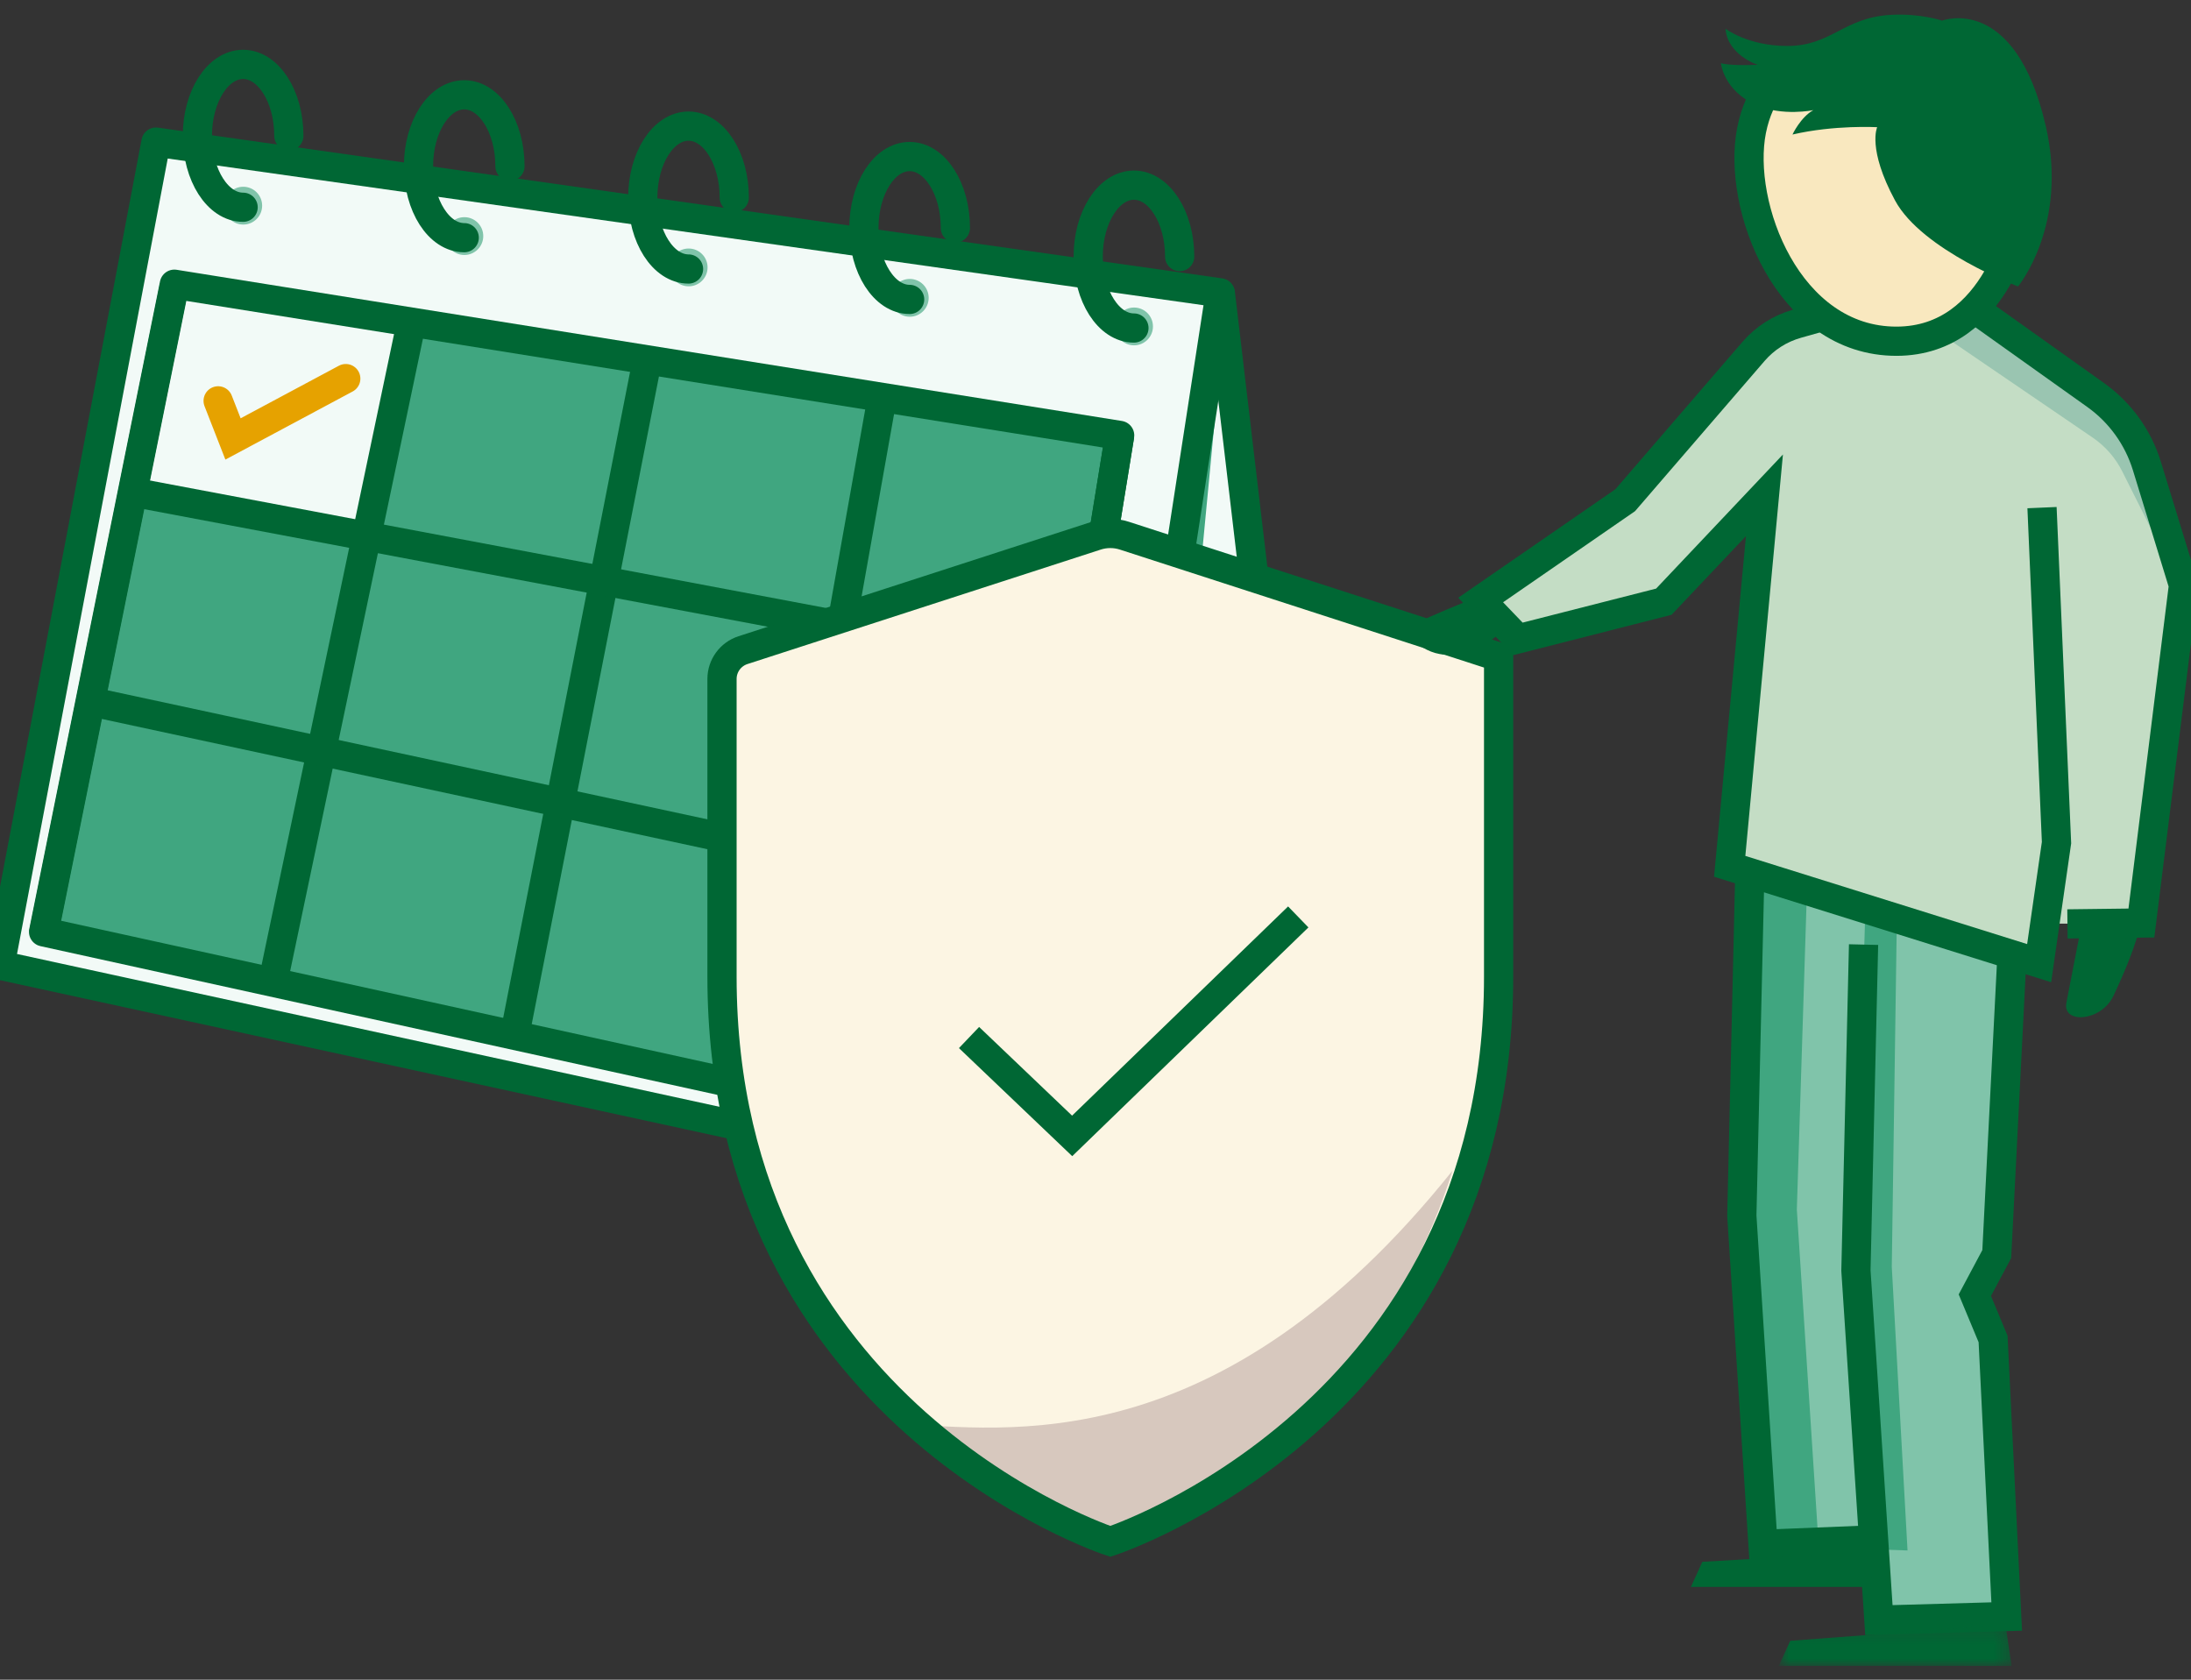 <?xml version="1.0" encoding="UTF-8"?>
<svg width="150px" height="115px" viewBox="0 0 150 115" version="1.1" xmlns="http://www.w3.org/2000/svg" xmlns:xlink="http://www.w3.org/1999/xlink">
    <rect x="0" y="0" width="150" height="115" fill="#333333" stroke="none"/>
    <title>illu_kalender-mit-schutzschild_polychrome</title>
    <defs>
        <polygon id="path-1" points="0.782 0.172 16.719 0.172 16.719 3 0.782 3"></polygon>
    </defs>
    <g id="Symbols" stroke="none" stroke-width="1" fill="none" fill-rule="evenodd">
        <g id="-Charakter--(Polychrom)-/-kalenderschild">
            <polygon id="Fill-1" fill="#f2faf7" points="83.507 20.204 10.77 9.853 0.046 65.991 74.089 82.124 83.041 74.291 89.941 73.638"></polygon>
            <g id="Group-89" transform="translate(0, 0.059)">
                <polygon id="Fill-2" fill="#40a680" points="68.774 78.195 2.984 63.741 9.065 33.626 25.095 36.653 28.19 21.999 76.654 29.751"></polygon>
                <path d="M17.947,14.021 C17.947,14.736 17.368,15.316 16.653,15.316 C15.938,15.316 15.359,14.736 15.359,14.021 C15.359,13.307 15.938,12.727 16.653,12.727 C17.368,12.727 17.947,13.307 17.947,14.021" id="Fill-4" fill="#80c4aa"></path>
                <path d="M33.085,16.104 C33.085,16.819 32.506,17.398 31.791,17.398 C31.076,17.398 30.497,16.819 30.497,16.104 C30.497,15.389 31.076,14.81 31.791,14.81 C32.506,14.81 33.085,15.389 33.085,16.104" id="Fill-6" fill="#80c4aa"></path>
                <path d="M48.441,18.249 C48.441,18.964 47.862,19.543 47.147,19.543 C46.432,19.543 45.853,18.964 45.853,18.249 C45.853,17.535 46.432,16.955 47.147,16.955 C47.862,16.955 48.441,17.535 48.441,18.249" id="Fill-8" fill="#80c4aa"></path>
                <path d="M63.579,20.332 C63.579,21.047 62.999,21.626 62.285,21.626 C61.57,21.626 60.991,21.047 60.991,20.332 C60.991,19.617 61.57,19.038 62.285,19.038 C62.999,19.038 63.579,19.617 63.579,20.332" id="Fill-10" fill="#80c4aa"></path>
                <path d="M78.934,22.29 C78.934,23.005 78.355,23.584 77.64,23.584 C76.925,23.584 76.346,23.005 76.346,22.29 C76.346,21.575 76.925,20.996 77.64,20.996 C78.355,20.996 78.934,21.575 78.934,22.29" id="Fill-12" fill="#80c4aa"></path>
                <polygon id="Fill-14" fill="#40a680" points="83.834 21.684 78.472 77.962 74.182 81.692"></polygon>
                <polygon id="Stroke-16" stroke="#006734" stroke-width="2" stroke-linejoin="round" points="83.538 19.99 10.678 9.67 0.001 66.025 73.95 82.111"></polygon>
                <polyline id="Stroke-18" stroke="#006734" stroke-width="2" stroke-linecap="round" stroke-linejoin="round" points="74.042 82.019 82.668 74.45 89.879 73.704 83.554 20.052"></polyline>
                <path d="M16.644,14.131 C14.915,14.131 13.513,11.942 13.513,9.24 C13.513,6.539 14.915,4.349 16.644,4.349 C18.373,4.349 19.775,6.539 19.775,9.24" id="Stroke-20" stroke="#006734" stroke-width="2" stroke-linecap="round" stroke-linejoin="round"></path>
                <path d="M31.782,16.214 C30.053,16.214 28.651,14.025 28.651,11.322 C28.651,8.621 30.053,6.432 31.782,6.432 C33.511,6.432 34.913,8.621 34.913,11.322" id="Stroke-22" stroke="#006734" stroke-width="2" stroke-linecap="round" stroke-linejoin="round"></path>
                <path d="M47.138,18.358 C45.409,18.358 44.006,16.169 44.006,13.467 C44.006,10.766 45.409,8.576 47.138,8.576 C48.867,8.576 50.269,10.766 50.269,13.467" id="Stroke-24" stroke="#006734" stroke-width="2" stroke-linecap="round" stroke-linejoin="round"></path>
                <path d="M62.276,20.441 C60.547,20.441 59.145,18.251 59.145,15.549 C59.145,12.848 60.547,10.659 62.276,10.659 C64.005,10.659 65.407,12.848 65.407,15.549" id="Stroke-26" stroke="#006734" stroke-width="2" stroke-linecap="round" stroke-linejoin="round"></path>
                <path d="M77.631,22.399 C75.902,22.399 74.5,20.21 74.5,17.508 C74.5,14.807 75.902,12.617 77.631,12.617 C79.36,12.617 80.762,14.807 80.762,17.508" id="Stroke-28" stroke="#006734" stroke-width="2" stroke-linecap="round" stroke-linejoin="round"></path>
                <polygon id="Stroke-30" stroke="#006734" stroke-width="2" stroke-linejoin="round" points="68.774 78.195 2.984 63.741 11.937 19.399 76.654 29.751"></polygon>
                <line x1="18.68" y1="67.202" x2="28.249" y2="21.626" id="Stroke-32" stroke="#006734" stroke-width="2" stroke-linejoin="round"></line>
                <line x1="2.984" y1="63.885" x2="11.936" y2="19.543" id="Stroke-34" stroke="#006734" stroke-width="2" stroke-linejoin="round"></line>
                <line x1="35.302" y1="70.473" x2="44.254" y2="24.897" id="Stroke-36" stroke="#006734" stroke-width="2" stroke-linejoin="round"></line>
                <line x1="51.924" y1="74.732" x2="60.259" y2="27.922" id="Stroke-38" stroke="#006734" stroke-width="2" stroke-linejoin="round"></line>
                <line x1="68.774" y1="78.195" x2="76.654" y2="29.751" id="Stroke-40" stroke="#006734" stroke-width="2" stroke-linejoin="round"></line>
                <line x1="9.411" y1="33.696" x2="74.128" y2="45.898" id="Stroke-42" stroke="#006734" stroke-width="2" stroke-linejoin="round"></line>
                <line x1="6.083" y1="47.949" x2="71.417" y2="62.004" id="Stroke-44" stroke="#006734" stroke-width="2" stroke-linejoin="round"></line>
                <polyline id="Stroke-46" stroke="#e6a200" stroke-width="2" stroke-linecap="round" points="14.934 27.385 15.952 29.993 23.672 25.862"></polyline>
                <path d="M102.601,44.919 L76.978,36.609 C76.355,36.407 75.684,36.407 75.061,36.608 L50.867,44.44 C50.012,44.716 49.433,45.512 49.433,46.411 L49.427,66.791 C49.419,96.782 76,105.463 76,105.463 C76,105.463 102.586,96.818 102.595,66.807 L102.601,44.919 Z" id="Fill-48" fill="#FCF5E3"></path>
                <path d="M99.442,80.086 C93.138,100.25 74.787,105.432 74.787,105.432 C74.787,105.432 67.231,102.28 61.445,97.4 C68.829,97.789 83.423,100.121 99.442,80.086" id="Fill-50" fill="#D7C8BE"></path>
                <polyline id="Stroke-52" stroke="#006734" stroke-width="2" points="66.342 70.975 73.402 77.71 88.881 62.718"></polyline>
                <path d="M102.598,44.918 L76.972,36.615 C76.349,36.414 75.679,36.414 75.056,36.615 L50.864,44.453 C50.009,44.731 49.43,45.526 49.43,46.425 L49.43,66.806 C49.43,96.796 76.014,105.47 76.014,105.47 C76.014,105.47 102.598,96.817 102.598,66.806 L102.598,44.918 Z" id="Stroke-54" stroke="#006734" stroke-width="2"></path>
                <polygon id="Fill-56" fill="#C4DDC5" points="121.844 22.267 111.266 34.188 101.369 41.02 103.923 43.681 113.909 41.136 120.549 34.115 118.418 59.252 139.604 65.882 140.167 63.175 146.834 63.176 149.591 40.011 145.51 28.509 135.262 21.09"></polygon>
                <path d="M123.155,4.041 C123.155,4.041 120.447,6.176 119.914,8.864 C118.895,14.01 122.38,23.316 129.845,23.304 C136.853,23.291 138.347,14.702 138.347,14.702 L123.155,4.041 Z" id="Fill-58" fill="#f9e8bf"></path>
                <polygon id="Fill-60" fill="#80c4aa" points="137.833 65.341 136.765 85.549 135.264 88.736 136.388 91.862 137.258 110.674 128.57 111.11 128.197 105.609 120.572 105.607 119.078 83.419 119.751 59.752"></polygon>
                <path d="M132.616,22.631 L143.269,29.9 C144.13,30.487 144.827,31.284 145.294,32.216 L147.342,36.298 L146.676,31.385 L145.239,28.322 L134.679,21.069 L132.616,22.631 Z" id="Fill-62" fill="#9AC5B1"></path>
                <polygon id="Fill-64" fill="#40a680" points="120.438 60.839 123.688 61.507 123.015 82.757 124.509 105.757 121.259 105.756 119.849 82.506"></polygon>
                <polygon id="Fill-66" fill="#40a680" points="127.688 62.758 129.855 63.342 129.515 86.675 130.593 106.092 128.093 106.008 127.015 86.508"></polygon>
                <polyline id="Stroke-68" stroke="#006734" stroke-width="2" points="137.729 65.632 136.702 85.802 135.201 88.614 136.45 91.614 137.383 110.614 128.633 110.862 127.06 86.924 127.583 64.612"></polyline>
                <polyline id="Stroke-70" stroke="#006734" stroke-width="2" points="127.906 105.38 120.697 105.673 119.249 83.172 119.794 59.752"></polyline>
                <path d="M121.96,4.948 C121.96,4.948 120.448,6.176 119.915,8.864 C118.896,14.01 122.38,23.316 129.846,23.303 C136.854,23.291 138.348,14.702 138.348,14.702" id="Stroke-72" stroke="#006734" stroke-width="2"></path>
                <g id="Group-76" transform="translate(121, 111)">
                    <mask id="mask-2" fill="white">
                        <use xlink:href="#path-1"></use>
                    </mask>
                    <g id="Clip-75"></g>
                    <polygon id="Fill-74" fill="#006734" mask="url(#mask-2)" points="0.782 2.995 16.719 3 16.298 0.172 1.564 1.277"></polygon>
                </g>
                <polygon id="Fill-77" fill="#006734" points="115.763 108.588 128.216 108.591 127.795 106.216 116.545 106.869"></polygon>
                <path d="M118.128,1.906 C118.128,1.906 119.642,3.076 122.331,3.088 C125.396,3.1 126.19,1.126 129.492,0.955 C131.493,0.851 132.957,1.354 132.957,1.354 C132.957,1.354 137.942,-0.547 140.051,8.54 C141.635,15.365 138.16,19.552 138.16,19.552 C138.16,19.552 131.586,17.09 129.738,13.665 C127.826,10.121 128.515,8.649 128.515,8.649 C128.515,8.649 125.603,8.482 122.717,9.151 C122.717,9.151 123.268,7.966 124.144,7.481 C124.144,7.481 122.024,7.928 120.218,7.126 C117.988,6.133 117.818,4.269 117.818,4.269 C118.56,4.469 120.336,4.378 120.336,4.378 C120.336,4.378 118.279,3.726 118.128,1.906" id="Fill-79" fill="#006734"></path>
                <path d="M139.8,34.695 L140.793,57.632 L139.604,65.882 L118.418,59.252 L120.797,33.852 L113.909,41.136 L103.923,43.681 L101.369,41.02 L111.265,34.187 L120.051,23.998 C120.833,23.091 121.865,22.433 123.018,22.107 L124.982,21.552" id="Stroke-81" stroke="#006734" stroke-width="2"></path>
                <path d="M142.523,63.188 C142.523,63.188 141.738,67.165 141.467,68.6 C141.191,70.063 143.853,69.889 144.688,68.125 C146.4,64.511 146.582,63.002 146.582,63.002 L142.523,63.188 Z" id="Fill-83" fill="#006734"></path>
                <path d="M141.542,63.196 L146.604,63.134 L149.486,40.01 L146.98,31.845 C146.378,29.884 145.146,28.176 143.476,26.987 L134.554,20.632" id="Stroke-85" stroke="#006734" stroke-width="2"></path>
                <path d="M100.4,41.115 C100.4,41.115 97.95,42.1 96.876,42.646 C95.781,43.202 97.494,44.863 99.207,44.758 C101.565,44.612 103.058,42.96 103.058,42.96 L100.4,41.115 Z" id="Fill-87" fill="#006734"></path>
            </g>
        </g>
    </g>
</svg>